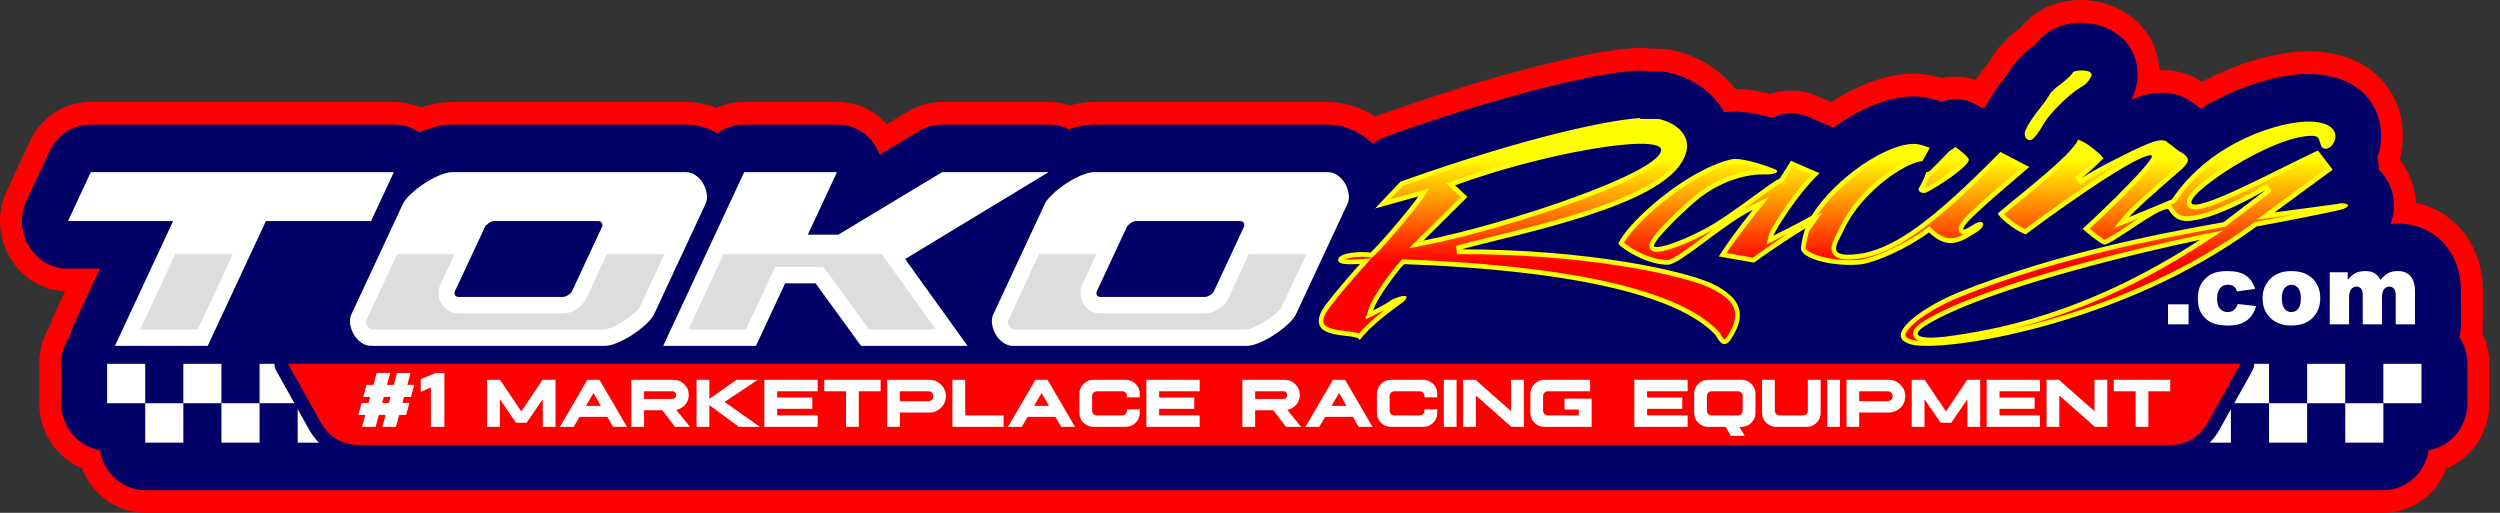 <svg width="195" height="40" viewBox="0 0 195 40" fill="none" xmlns="http://www.w3.org/2000/svg">
<rect x="0" y="0" width="195" height="40" fill="#333333" stroke="none"/>
<g clip-path="url(#clip0_2452_2959)">
<path fill-rule="evenodd" clip-rule="evenodd" d="M32.833 8.392C33.63 8.114 34.457 7.952 35.306 7.952H53.465C54.299 7.952 55.118 8.109 55.887 8.416C56.563 8.107 57.297 7.952 58.048 7.952H65.284C66.803 7.952 68.174 8.577 69.164 9.695L70.822 8.696C71.654 8.194 72.522 7.952 73.486 7.952H81.79C82.355 7.952 82.915 8.042 83.448 8.221C84.076 8.048 84.72 7.952 85.374 7.952H103.533C104.857 7.952 106.135 8.347 107.237 9.1C107.329 9.062 107.423 9.025 107.519 8.992C111.698 7.506 115.929 6.15 120.228 5.082C122.623 4.487 125.134 3.904 127.595 3.741C128.012 3.713 128.431 3.732 128.843 3.803H129.371C129.732 3.803 130.077 3.839 130.43 3.914C132.346 4.319 134.136 5.361 135.356 6.936C136.265 6.94 137.206 7.099 138.079 7.323C139.273 6.927 140.569 6.986 141.741 7.493L142.825 7.963C144.85 6.66 147.272 5.649 149.643 5.761C150.264 5.79 150.872 5.914 151.466 6.091C152.35 5.9 153.252 5.953 154.099 6.232C154.282 5.96 154.474 5.694 154.672 5.432C154.863 5.18 155.104 4.914 155.274 4.649C155.789 3.752 156.462 3.049 157.258 2.414C157.366 2.328 157.481 2.247 157.591 2.163C160.734 -1.814 168.146 -0.073 168.432 5.473C169.581 5.426 170.708 5.684 171.77 6.384C172.192 6.154 172.621 5.938 173.057 5.738C175.263 4.723 178.064 3.909 180.489 4.016C182.849 4.119 185.145 5.019 186.467 7.144C187.437 8.704 187.661 10.63 187.192 12.399C187.197 12.428 187.201 12.458 187.204 12.488C187.961 13.438 188.386 14.61 188.433 15.813C189.736 16.086 190.93 16.748 191.869 17.778C193.107 19.137 193.663 20.898 193.663 22.745V25.297C193.663 25.521 193.65 25.744 193.623 25.966C193.98 26.713 194.166 27.536 194.166 28.378V31.452C194.166 33.73 192.8 35.73 190.822 36.541C190.038 38.587 188.104 40 185.902 40C127.711 40 69.52 40 11.329 40C9.126 40 7.193 38.587 6.408 36.541C4.43 35.73 3.064 33.73 3.064 31.452V28.378C3.064 27.347 3.344 26.345 3.87 25.477C3.956 25.177 4.065 24.885 4.197 24.602L5.077 22.714C3.313 22.642 1.768 21.717 0.82 20.156C-0.163 18.536 -0.268 16.59 0.536 14.867L2.317 11.047C3.214 9.124 5.019 7.952 7.084 7.952H30.723C31.455 7.952 32.171 8.098 32.833 8.392Z" fill="#FF0000"/>
<path fill-rule="evenodd" clip-rule="evenodd" d="M191.827 26.28C192.225 26.878 192.458 27.601 192.458 28.378V31.452C192.458 33.295 191.148 34.83 189.441 35.113C189.168 36.878 187.683 38.234 185.902 38.234C128.274 38.234 69.306 38.234 11.329 38.234C9.547 38.234 8.062 36.878 7.789 35.113C6.083 34.83 4.772 33.295 4.772 31.452V28.378C4.772 27.571 5.023 26.822 5.45 26.212C5.511 25.928 5.606 25.646 5.735 25.37L7.795 20.953H5.303C4.033 20.953 2.942 20.329 2.267 19.217C1.592 18.105 1.522 16.817 2.074 15.635L3.855 11.815C4.468 10.502 5.675 9.718 7.084 9.718H30.723C31.465 9.718 32.146 9.931 32.719 10.331C32.773 10.307 32.827 10.283 32.881 10.26C33.653 9.929 34.466 9.718 35.306 9.718H53.465C54.347 9.718 55.197 9.951 55.954 10.4C56.545 9.96 57.265 9.718 58.048 9.718H65.284C66.554 9.718 67.645 10.342 68.32 11.454C68.441 11.652 68.542 11.856 68.624 12.064L71.681 10.222C72.254 9.877 72.823 9.718 73.486 9.718H81.79C82.359 9.718 82.898 9.85 83.377 10.091C84.019 9.859 84.688 9.718 85.374 9.718H103.533C104.558 9.718 105.54 10.033 106.382 10.635C106.627 10.81 106.856 11.003 107.069 11.213C107.368 10.975 107.693 10.797 108.074 10.662C112.19 9.199 116.393 7.851 120.627 6.799C122.857 6.245 125.411 5.655 127.705 5.504C128.046 5.481 128.374 5.503 128.687 5.57H129.371C129.624 5.57 129.84 5.592 130.088 5.645C132.028 6.054 133.637 7.216 134.502 8.763C135.575 8.589 136.941 8.812 138.176 9.178C139.063 8.746 140.111 8.702 141.081 9.123L143.003 9.954C145.095 8.458 147.461 7.423 149.565 7.525C150.197 7.552 150.825 7.72 151.427 7.928C152.465 7.573 153.598 7.733 154.549 8.406C154.566 8.418 154.582 8.43 154.599 8.442C154.685 8.402 154.772 8.367 154.86 8.335C155.178 7.686 155.584 7.094 156.018 6.519C156.238 6.228 156.534 5.888 156.725 5.582C157.131 4.863 157.669 4.317 158.3 3.814C158.454 3.691 158.648 3.557 158.806 3.423C160.913 0.489 166.836 1.561 166.731 5.924C166.716 6.536 166.539 7.171 166.247 7.76C167.849 7.138 169.557 6.885 171.082 8.036L171.662 8.474C172.334 8.056 173.033 7.682 173.751 7.352C175.693 6.458 178.271 5.686 180.417 5.78C185.093 5.986 186.37 9.586 185.433 12.301C185.508 12.601 185.544 12.912 185.541 13.233C186.651 14.296 187.048 15.976 186.455 17.465C186.647 17.445 186.839 17.436 187.033 17.436C188.399 17.436 189.682 17.953 190.625 18.989C191.563 20.019 191.955 21.354 191.955 22.745V25.297C191.955 25.637 191.91 25.967 191.827 26.28Z" fill="#000066"/>
<path fill-rule="evenodd" clip-rule="evenodd" d="M98.615 34.704H27.952C26.709 34.704 25.643 34.067 25.021 32.954L22.467 28.378H98.615H174.763L172.209 32.954C171.588 34.067 170.521 34.704 169.278 34.704H98.615Z" fill="#FF0000"/>
<path d="M169.105 23.74H170.709V25.297H169.105V23.74ZM174.544 23.709L175.973 23.873C175.894 24.182 175.765 24.449 175.585 24.676C175.406 24.902 175.175 25.078 174.895 25.203C174.617 25.328 174.261 25.391 173.83 25.391C173.413 25.391 173.066 25.35 172.789 25.271C172.513 25.19 172.275 25.059 172.074 24.88C171.875 24.701 171.719 24.49 171.605 24.247C171.492 24.005 171.435 23.684 171.435 23.284C171.435 22.866 171.504 22.518 171.642 22.241C171.743 22.036 171.881 21.853 172.056 21.692C172.232 21.53 172.411 21.409 172.596 21.331C172.89 21.206 173.265 21.143 173.723 21.143C174.365 21.143 174.852 21.262 175.189 21.498C175.526 21.735 175.761 22.08 175.898 22.535L174.483 22.731C174.439 22.558 174.358 22.427 174.241 22.338C174.124 22.251 173.966 22.207 173.768 22.207C173.52 22.207 173.318 22.299 173.163 22.483C173.01 22.668 172.933 22.947 172.933 23.323C172.933 23.657 173.01 23.91 173.162 24.083C173.315 24.256 173.509 24.342 173.746 24.342C173.942 24.342 174.109 24.29 174.242 24.187C174.377 24.083 174.477 23.924 174.544 23.709ZM176.48 23.279C176.48 22.658 176.682 22.147 177.085 21.745C177.488 21.344 178.033 21.143 178.719 21.143C179.504 21.143 180.097 21.379 180.497 21.851C180.819 22.232 180.98 22.7 180.98 23.255C180.98 23.881 180.781 24.392 180.381 24.792C179.982 25.191 179.428 25.391 178.723 25.391C178.093 25.391 177.584 25.225 177.196 24.893C176.718 24.482 176.48 23.944 176.48 23.279ZM177.985 23.276C177.985 23.64 178.056 23.908 178.197 24.082C178.338 24.255 178.514 24.342 178.729 24.342C178.944 24.342 179.121 24.256 179.259 24.086C179.398 23.915 179.467 23.64 179.467 23.262C179.467 22.908 179.398 22.646 179.258 22.473C179.118 22.301 178.946 22.215 178.739 22.215C178.521 22.215 178.341 22.302 178.198 22.477C178.056 22.653 177.985 22.919 177.985 23.276ZM181.721 21.237H183.123V21.827C183.325 21.58 183.529 21.404 183.735 21.299C183.94 21.195 184.188 21.143 184.48 21.143C184.792 21.143 185.039 21.2 185.222 21.315C185.405 21.43 185.554 21.601 185.67 21.827C185.905 21.563 186.12 21.381 186.314 21.286C186.508 21.191 186.747 21.143 187.032 21.143C187.452 21.143 187.78 21.272 188.016 21.532C188.251 21.79 188.37 22.195 188.37 22.745V25.297H186.865V22.977C186.865 22.792 186.831 22.655 186.761 22.567C186.662 22.426 186.536 22.355 186.387 22.355C186.21 22.355 186.068 22.422 185.96 22.555C185.852 22.688 185.798 22.902 185.798 23.195V25.297H184.293V23.059C184.293 22.881 184.283 22.76 184.263 22.696C184.231 22.594 184.176 22.512 184.096 22.449C184.018 22.387 183.925 22.355 183.819 22.355C183.646 22.355 183.504 22.423 183.393 22.558C183.282 22.693 183.227 22.915 183.227 23.224V25.297H181.721V21.237Z" fill="white"/>
<path fill-rule="evenodd" clip-rule="evenodd" d="M161.679 5.661C161.185 6.386 160.18 6.795 159.818 7.455C159.411 8.171 158.39 9.207 157.978 10.184C157.84 10.509 158.002 10.962 158.349 10.929C158.783 10.887 159.42 9.576 159.689 9.238C160.447 8.279 161.599 7.179 162.609 6.613C162.74 6.548 163.142 6.042 163.146 5.832C163.158 5.363 161.727 5.449 161.679 5.661ZM124.043 17.368L124.046 17.369L124.044 17.367L124.043 17.368ZM151.693 26.264C149.435 26.508 149.051 26.09 150.253 25.356C155.025 22.43 167.856 19.476 171.589 18.714C162.518 24.602 155.419 25.77 151.693 26.264ZM182.283 15.912L177.407 16.57L181.952 13.236L180.802 11.739C177.606 13.227 172.002 16.288 171.023 15.927C170.009 15.408 177.238 10.474 180.435 10.595C181.184 10.629 180.766 11.581 181.398 11.601C182.108 11.64 183.105 9.614 180.264 9.484C178.133 9.395 172.527 10.903 169.412 15.546C169.412 15.546 166.619 16.727 166.06 16.941C166.671 16.212 169.655 13.645 170.18 13.193C170.666 12.69 171.029 12.36 169.976 11.792L168.968 11.031C168.658 10.793 167.901 11.053 167.102 11.399C166.184 11.809 163.505 13.14 162.341 13.896C163.226 13.22 164.077 12.334 164.077 12.334C164.077 12.334 163.076 11.224 162.097 10.89C161.554 12.122 157.852 14.919 155.836 16.641C155.829 16.883 157.146 17.99 158.009 18.281C159.094 17.453 166.454 12.05 167.796 12.109C168.387 12.187 164.058 16.384 162.443 17.853C162.443 17.853 163.837 19.059 164.152 19.083C164.946 18.925 168.21 16.278 169.118 16.298C169.423 16.751 169.801 17.465 171.191 17.17C172.459 16.994 174.576 16.066 176.698 14.842L173.439 17.329C168.955 18.136 160.741 19.626 152.844 22.774C149.732 24.04 146.714 26.315 149.15 26.884C151.585 27.48 165.462 25.417 175.999 17.672C175.999 17.672 182.031 16.553 182.787 16.292C183.584 15.975 182.879 15.747 182.283 15.912ZM138.834 13.912C138.155 14.219 135.779 16.111 134.254 17.088C132.848 18.055 129.892 19.413 129.066 19.252C128.634 19.132 130.781 16.941 132.354 15.61C133.685 14.489 135.721 13.569 137.578 13.605C138.327 13.639 138.845 13.429 138.534 13.244C138.104 13.044 135.911 12.237 135.038 12.429C131.422 13.287 126.858 17.453 126.228 19.016C126.805 19.63 128.637 20.687 130.139 20.649C131.169 20.523 134.482 17.442 136.721 16.367C135.54 17.85 134.6 19.146 134.066 20.002L136.819 20.487C137.222 20.153 139.512 18.592 140.835 17.794C140.712 17.967 140.446 19.172 140.478 19.464C140.735 20.297 143.29 20.828 145.192 20.618C146.302 20.456 148.776 19.386 150.466 18.124C152.049 19.688 153.179 18.694 154.261 18.053C154.944 17.558 154.758 17.067 154.038 17.459C152.914 18.183 152.96 17.938 153.488 17.297C154.382 16.299 158.293 13.026 158.293 13.026L156.029 11.85C150.603 17.36 147.913 19.175 145.41 19.739C142.078 20.301 143.415 18.912 143.836 17.88C145.294 14.817 148.754 12.621 149.949 12.57L150.529 11.531C150.105 11.373 149.668 11.237 149.408 11.229C147.276 11.114 143.182 13.814 141.292 16.839C140.771 17.157 138.332 18.384 138.332 18.384C138.419 18.027 140.228 15.091 141.925 13.507L139.697 12.543L138.834 13.912ZM150.245 13.43C150.105 13.896 149.832 14.435 149.639 14.719C149.639 14.719 149.63 15.122 150.185 15.042C151.104 14.605 153.392 13.097 153.564 12.517C153.688 12.291 152.523 11.465 152.523 11.465L152.04 11.802L151.986 11.857C151.633 12.22 151.28 12.583 150.924 12.942C150.827 13.039 150.73 13.137 150.63 13.232C150.601 13.261 150.571 13.289 150.539 13.316C150.505 13.345 150.468 13.37 150.427 13.389C150.368 13.417 150.306 13.43 150.245 13.43ZM113.497 14.454L114.463 15.353L111.023 18.767C117.692 17.453 129.801 13.363 129.565 11.643C129.278 10.438 120.472 11.904 113.497 14.454ZM129.37 9.277C130.762 9.571 132.252 10.699 131.283 12.469C129.459 16.05 119.099 18.095 113.97 19.448C123.965 19.448 131.273 21.13 133.384 22.052C136.12 23.289 136.124 24.763 135.017 26.452C134.484 27.227 134.102 26.674 133.839 26.163C129.488 21.436 114.057 20.78 109.518 20.602C108.991 21.135 107.441 23.188 107.1 24.212C107.1 24.212 108.219 23.676 108.502 23.408C109.381 22.974 110.094 22.932 109.488 23.527C108.442 24.271 106.793 25.502 106.056 26.538C105.953 25.906 102.143 26.648 102.985 24.476C103.158 23.843 106.081 20.585 106.081 20.585C105.171 20.645 104.104 20.668 104.434 20.101C104.759 19.694 106.105 19.59 106.892 19.701C107.619 19.069 110.099 16.122 110.632 15.32L107.252 16.263L109.238 14.168C119.294 10.593 125.55 9.361 127.933 9.203V9.277H129.37ZM149.462 13.461C149.465 13.461 149.467 13.459 149.469 13.459L149.47 13.458L149.462 13.461Z" fill="#FFFF00"/>
<path fill-rule="evenodd" clip-rule="evenodd" d="M158.316 10.553C158.461 10.471 158.743 10.05 158.823 9.926C158.932 9.757 159.036 9.584 159.141 9.413C159.224 9.276 159.312 9.127 159.411 9.002C160.19 8.017 161.354 6.895 162.436 6.288C162.507 6.231 162.658 6.038 162.74 5.901C162.532 5.844 162.116 5.856 161.95 5.909C161.674 6.3 161.289 6.594 160.916 6.882C160.659 7.08 160.291 7.352 160.129 7.641C159.876 8.094 159.499 8.54 159.185 8.953C158.868 9.368 158.513 9.847 158.308 10.333C158.286 10.383 158.279 10.504 158.316 10.553ZM149.677 26.588C149.598 26.559 149.528 26.524 149.47 26.482C149.174 26.267 149.16 25.913 149.364 25.624C149.53 25.387 149.83 25.184 150.07 25.036C150.763 24.612 151.506 24.249 152.246 23.921C153.135 23.526 154.044 23.172 154.957 22.841C157.013 22.096 159.116 21.456 161.217 20.865C163.224 20.302 165.245 19.783 167.271 19.3C168.682 18.963 170.099 18.639 171.519 18.349L173.428 17.959L171.78 19.029C168.016 21.472 163.991 23.495 159.744 24.867C158.713 25.2 157.671 25.494 156.619 25.747C157.57 25.537 158.515 25.299 159.445 25.042C165.164 23.46 170.955 20.924 175.791 17.369L175.857 17.32L175.936 17.306C176.917 17.124 177.898 16.937 178.878 16.747L176.02 17.132L181.435 13.16L180.696 12.197C179.865 12.589 179.042 12.999 178.219 13.407C177.226 13.899 176.233 14.392 175.231 14.864C174.384 15.264 173.512 15.665 172.635 15.985C172.2 16.143 171.356 16.444 170.903 16.277L170.883 16.27L170.865 16.26C170.496 16.072 170.513 15.671 170.697 15.353C170.86 15.071 171.142 14.794 171.379 14.578C171.734 14.254 172.119 13.956 172.506 13.674C172.98 13.33 173.469 13.007 173.966 12.7C175.627 11.675 178.535 10.148 180.449 10.223C180.84 10.238 181.11 10.438 181.248 10.813C181.275 10.884 181.347 11.169 181.382 11.226C181.391 11.228 181.403 11.229 181.409 11.229L181.417 11.229C181.487 11.233 181.603 11.117 181.643 11.067C181.741 10.945 181.809 10.777 181.804 10.617C181.783 9.987 180.665 9.874 180.249 9.856C179.586 9.827 178.831 9.954 178.186 10.102C177.217 10.325 176.26 10.662 175.354 11.079C173.122 12.105 171.109 13.67 169.708 15.758L169.648 15.848L169.549 15.889C169.48 15.919 169.411 15.948 169.341 15.978L169.414 16.085C169.567 16.314 169.705 16.548 169.939 16.699C170.283 16.922 170.739 16.887 171.119 16.806L171.131 16.804L171.144 16.802C171.908 16.696 172.777 16.359 173.487 16.055C174.525 15.612 175.543 15.083 176.523 14.518L176.818 14.348L177.183 14.934L173.585 17.68L173.501 17.695C170.482 18.238 167.488 18.813 164.501 19.53C160.597 20.468 156.714 21.622 152.974 23.121C152.225 23.422 151.486 23.777 150.786 24.186C150.229 24.512 149.632 24.903 149.159 25.353C148.999 25.507 148.613 25.908 148.622 26.158C148.629 26.363 149.094 26.489 149.232 26.522C149.367 26.554 149.52 26.575 149.677 26.588ZM169.938 12.917C170.019 12.834 170.275 12.577 170.297 12.486C170.255 12.374 169.899 12.169 169.81 12.121L169.787 12.108L168.757 11.331C168.679 11.278 168.369 11.34 168.285 11.361C167.935 11.445 167.574 11.595 167.244 11.741C166.481 12.077 165.716 12.466 164.974 12.848C164.519 13.083 164.065 13.323 163.617 13.571C163.252 13.774 162.883 13.983 162.532 14.211L162.239 14.401L161.849 13.809L162.128 13.596C162.535 13.286 162.924 12.943 163.297 12.59C163.387 12.505 163.477 12.418 163.567 12.33C163.194 11.966 162.706 11.578 162.253 11.355C162.023 11.71 161.688 12.065 161.426 12.331C160.895 12.87 160.321 13.377 159.749 13.868C158.621 14.836 157.453 15.754 156.318 16.713C156.503 16.901 156.799 17.136 156.917 17.226C157.214 17.451 157.595 17.709 157.953 17.863C158.496 17.452 159.051 17.051 159.602 16.654C160.595 15.939 161.597 15.235 162.61 14.551C163.611 13.876 164.634 13.204 165.68 12.607C166.168 12.328 167.25 11.713 167.812 11.737L167.827 11.738L167.842 11.74C168.056 11.768 168.209 11.943 168.211 12.166C168.213 12.283 168.172 12.392 168.119 12.494C168.015 12.694 167.853 12.898 167.712 13.072C167.245 13.645 166.715 14.195 166.201 14.723C165.575 15.366 164.935 15.996 164.29 16.619C163.863 17.03 163.434 17.439 162.998 17.842C163.115 17.938 163.233 18.034 163.351 18.127C163.5 18.244 163.948 18.6 164.157 18.697C164.387 18.616 164.783 18.364 164.95 18.26C165.439 17.954 165.918 17.628 166.399 17.31C166.54 17.217 166.682 17.124 166.825 17.031C166.613 17.119 166.4 17.208 166.186 17.29L164.872 17.793L165.789 16.698C166.04 16.398 166.363 16.102 166.647 15.836C167.065 15.444 167.491 15.061 167.918 14.681C168.587 14.087 169.262 13.502 169.938 12.917ZM133.696 17.874C133.51 17.982 133.321 18.087 133.132 18.187C132.626 18.458 132.108 18.709 131.582 18.936C130.98 19.196 129.65 19.744 129 19.617L128.987 19.614L128.974 19.611C128.71 19.538 128.602 19.273 128.674 19.013C128.713 18.87 128.8 18.727 128.883 18.605C129.115 18.263 129.419 17.928 129.699 17.626C130.451 16.819 131.287 16.03 132.127 15.322C133.545 14.125 135.608 13.235 137.466 13.232C136.635 12.955 135.574 12.685 135.118 12.792C133.25 13.228 131.232 14.541 129.734 15.747C128.993 16.343 128.268 16.998 127.623 17.702C127.335 18.016 126.911 18.502 126.671 18.931C127.047 19.252 127.589 19.552 127.986 19.738C128.625 20.038 129.404 20.291 130.112 20.278C130.636 20.193 132.317 18.897 132.767 18.562C133.076 18.332 133.385 18.102 133.696 17.874ZM136.019 16.319C136.201 16.216 136.385 16.119 136.57 16.03L138.004 15.342L136.999 16.604C136.466 17.273 135.943 17.952 135.438 18.644C135.178 19 134.92 19.363 134.673 19.732L136.725 20.093C136.888 19.967 137.064 19.847 137.229 19.73C137.579 19.484 137.932 19.242 138.286 19.003C138.667 18.746 139.051 18.489 139.438 18.238C139.122 18.399 138.806 18.559 138.49 18.719L137.794 19.071L137.984 18.293C138.038 18.073 138.269 17.695 138.386 17.499C138.651 17.053 138.938 16.616 139.233 16.189C139.833 15.321 140.53 14.403 141.279 13.63L139.835 13.005L139.077 14.208L138.978 14.253C138.743 14.359 138.461 14.562 138.246 14.71C137.849 14.984 137.459 15.269 137.069 15.553C136.721 15.807 136.371 16.064 136.019 16.319ZM141.738 16.818L142.147 16.571L141.133 18.003C141.038 18.195 140.84 19.111 140.835 19.383C140.901 19.508 141.12 19.64 141.222 19.695C141.548 19.87 141.94 19.986 142.297 20.069C143.188 20.276 144.238 20.348 145.148 20.248C145.474 20.2 145.821 20.092 146.133 19.985C146.585 19.829 147.031 19.644 147.466 19.444C148.423 19.004 149.407 18.457 150.256 17.823L150.499 17.642L150.715 17.855C151.208 18.342 151.776 18.703 152.478 18.551C152.717 18.5 152.953 18.396 153.184 18.273C153.094 18.273 153.005 18.249 152.923 18.183C152.693 17.998 152.757 17.716 152.888 17.498C152.981 17.344 153.102 17.194 153.216 17.056L153.22 17.05L153.225 17.045C153.573 16.657 153.992 16.281 154.376 15.932C154.907 15.45 155.446 14.977 155.988 14.508C156.534 14.036 157.083 13.566 157.635 13.1L156.098 12.302C154.982 13.431 153.845 14.545 152.67 15.608C151.761 16.43 150.819 17.233 149.831 17.953C148.501 18.923 147.091 19.741 145.487 20.102L145.478 20.104L145.469 20.106C144.926 20.197 144.177 20.305 143.632 20.196C143.23 20.116 142.891 19.887 142.858 19.435C142.817 18.886 143.301 18.237 143.505 17.735L143.509 17.725L143.514 17.716C144.244 16.182 145.467 14.825 146.775 13.799C147.464 13.259 148.78 12.373 149.73 12.22L150 11.736C149.786 11.667 149.559 11.606 149.398 11.601L149.39 11.601C148.163 11.534 146.451 12.491 145.458 13.167C144.08 14.104 142.683 15.397 141.738 16.818ZM150.094 14.676C150.362 14.545 150.628 14.387 150.882 14.232C151.237 14.016 151.586 13.786 151.926 13.545C152.235 13.326 152.547 13.093 152.83 12.839C152.899 12.777 153.083 12.607 153.174 12.486C153.04 12.329 152.735 12.084 152.517 11.918L152.27 12.09L152.24 12.121C151.886 12.485 151.532 12.848 151.175 13.208C151.076 13.308 150.977 13.408 150.875 13.505C150.84 13.539 150.804 13.573 150.767 13.604C150.708 13.654 150.645 13.695 150.575 13.728C150.557 13.736 150.538 13.745 150.519 13.752C150.41 14.059 150.258 14.39 150.094 14.676ZM129.334 9.649H127.574V9.605C126.875 9.671 126.167 9.786 125.483 9.909C124.163 10.146 122.849 10.442 121.547 10.766C119.742 11.214 117.949 11.721 116.169 12.263C113.908 12.951 111.664 13.7 109.436 14.491L108.433 15.548L111.483 14.698L110.929 15.531C110.71 15.859 110.448 16.184 110.203 16.491C109.844 16.939 109.477 17.382 109.105 17.82C108.734 18.258 108.356 18.692 107.971 19.117C107.707 19.407 107.418 19.73 107.124 19.986L107.002 20.092L106.844 20.07C106.43 20.011 105.951 20.021 105.536 20.076C105.415 20.092 105.114 20.143 104.906 20.222C105.255 20.264 105.855 20.227 106.059 20.214L106.96 20.154L106.345 20.838C105.847 21.393 105.355 21.961 104.874 22.532C104.52 22.952 104.167 23.379 103.835 23.817C103.726 23.961 103.38 24.413 103.331 24.578L103.326 24.597L103.319 24.615C103.226 24.855 103.148 25.157 103.348 25.361C103.55 25.567 103.963 25.667 104.232 25.719C104.641 25.797 105.055 25.826 105.466 25.887C105.63 25.911 105.827 25.944 106 26.015C106.419 25.509 106.948 25.037 107.431 24.634C107.628 24.469 107.828 24.309 108.03 24.151C107.971 24.182 107.916 24.212 107.865 24.239C107.663 24.346 107.458 24.451 107.252 24.55L106.486 24.918L106.761 24.091C106.874 23.752 107.061 23.406 107.24 23.099C107.459 22.724 107.7 22.36 107.949 22.005C108.186 21.667 108.432 21.334 108.688 21.011C108.869 20.783 109.063 20.543 109.267 20.336L109.377 20.224L109.532 20.23C115.582 20.468 129.829 21.267 134.1 25.907L134.134 25.944L134.157 25.988C134.21 26.091 134.399 26.436 134.503 26.464C134.567 26.45 134.692 26.284 134.722 26.24C135.096 25.67 135.497 24.893 135.299 24.179C135.057 23.305 133.982 22.723 133.242 22.393C132.922 22.25 132.583 22.133 132.249 22.026C131.766 21.87 131.275 21.735 130.783 21.61C129.4 21.26 127.988 20.991 126.582 20.766C122.431 20.103 118.168 19.82 113.97 19.82H113.653L113.574 19.169L113.881 19.088C115.415 18.683 116.96 18.321 118.497 17.93C120.261 17.48 122.025 17.005 123.758 16.439C125.745 15.792 129.933 14.323 130.966 12.296L130.968 12.291L130.971 12.286C131.292 11.699 131.36 11.095 130.934 10.554C130.558 10.077 129.91 9.777 129.334 9.649ZM113.936 15.362L112.807 14.312L113.378 14.103C115.162 13.451 116.987 12.893 118.822 12.409C120.523 11.961 122.249 11.572 123.981 11.274C124.703 11.15 125.429 11.041 126.156 10.961C126.737 10.897 127.328 10.848 127.912 10.844C128.462 10.839 129.742 10.831 129.915 11.554L129.919 11.572L129.922 11.591C129.982 12.034 129.643 12.412 129.341 12.674C128.912 13.046 128.367 13.362 127.871 13.627C127.166 14.005 126.431 14.338 125.697 14.65C124.81 15.028 123.909 15.377 123.004 15.708C120.984 16.447 118.928 17.106 116.864 17.7C114.964 18.246 113.028 18.751 111.091 19.133L109.9 19.367L113.936 15.362Z" fill="url(#paint0_linear_2452_2959)"/>
<path d="M8.964 26.98H16.2L20.74 17.245H28.941L30.723 13.425H7.084L5.303 17.245H13.504L8.964 26.98Z" fill="white"/>
<path d="M47.143 26.98C47.442 26.98 47.792 26.894 48.194 26.722C48.596 26.549 48.989 26.335 49.372 26.081C49.755 25.826 50.097 25.559 50.4 25.28C50.702 25.001 50.907 24.746 51.015 24.516L55.038 15.89C55.137 15.676 55.168 15.426 55.13 15.138C55.091 14.851 55 14.579 54.854 14.325C54.709 14.07 54.516 13.857 54.274 13.684C54.033 13.512 53.763 13.425 53.465 13.425H35.305C35.006 13.425 34.656 13.512 34.254 13.684C33.852 13.857 33.459 14.07 33.076 14.325C32.693 14.579 32.349 14.851 32.042 15.138C31.736 15.426 31.533 15.676 31.433 15.89L27.41 24.516C27.303 24.746 27.271 25.001 27.313 25.28C27.355 25.559 27.448 25.826 27.594 26.081C27.739 26.335 27.933 26.549 28.174 26.722C28.415 26.894 28.685 26.98 28.983 26.98H47.143ZM44.617 22.717C44.571 22.815 44.474 22.914 44.324 23.012C44.175 23.111 44.043 23.16 43.928 23.16H35.761C35.624 23.16 35.532 23.111 35.486 23.012C35.44 22.914 35.44 22.815 35.486 22.717L37.831 17.689C37.869 17.607 37.965 17.512 38.118 17.406C38.271 17.299 38.405 17.245 38.52 17.245H46.687C46.801 17.245 46.888 17.295 46.945 17.393C47.002 17.492 47.008 17.59 46.962 17.689L44.617 22.717Z" fill="white"/>
<path d="M67.164 26.98L63.616 22.101H61.239L58.963 26.98H51.727L58.048 13.425H65.284L63.009 18.305H65.386L73.486 13.425H81.79L70.6 20.203L75.468 26.98H67.164Z" fill="white"/>
<path d="M97.211 26.98C97.51 26.98 97.86 26.894 98.262 26.722C98.665 26.549 99.057 26.335 99.44 26.081C99.823 25.826 100.166 25.559 100.468 25.28C100.771 25.001 100.976 24.746 101.083 24.516L105.106 15.89C105.205 15.676 105.236 15.426 105.198 15.138C105.16 14.851 105.068 14.579 104.923 14.325C104.777 14.07 104.584 13.857 104.343 13.684C104.102 13.512 103.832 13.425 103.533 13.425H85.373C85.075 13.425 84.724 13.512 84.322 13.684C83.92 13.857 83.528 14.07 83.145 14.325C82.762 14.579 82.417 14.851 82.111 15.138C81.804 15.426 81.601 15.676 81.502 15.89L77.479 24.516C77.372 24.746 77.339 25.001 77.381 25.28C77.423 25.559 77.517 25.826 77.662 26.081C77.808 26.335 78.001 26.549 78.242 26.722C78.483 26.894 78.753 26.98 79.052 26.98H97.211ZM94.686 22.717C94.64 22.815 94.542 22.914 94.393 23.012C94.243 23.111 94.111 23.16 93.996 23.16H85.83C85.692 23.16 85.6 23.111 85.554 23.012C85.508 22.914 85.508 22.815 85.554 22.717L87.899 17.689C87.937 17.607 88.033 17.512 88.186 17.406C88.339 17.299 88.473 17.245 88.588 17.245H96.755C96.87 17.245 96.956 17.295 97.013 17.393C97.071 17.492 97.076 17.59 97.03 17.689L94.686 22.717Z" fill="white"/>
<path fill-rule="evenodd" clip-rule="evenodd" d="M81.044 19.827L78.606 25.057C78.606 25.066 78.607 25.075 78.608 25.082C78.627 25.206 78.67 25.32 78.732 25.428C78.787 25.525 78.859 25.601 78.949 25.666C78.984 25.691 79.009 25.696 79.052 25.696H97.212C97.383 25.696 97.632 25.602 97.787 25.535C98.129 25.389 98.457 25.208 98.769 25.001C99.075 24.797 99.37 24.573 99.642 24.322C99.727 24.243 99.913 24.064 99.965 23.958L101.891 19.827H97.412L95.805 23.275C95.641 23.624 95.374 23.889 95.061 24.095C94.74 24.307 94.382 24.445 93.997 24.445H85.83C85.234 24.445 84.698 24.132 84.436 23.57C84.226 23.119 84.226 22.61 84.436 22.159L85.524 19.827H81.044Z" fill="#DCDDDD"/>
<path fill-rule="evenodd" clip-rule="evenodd" d="M67.783 25.696H72.998L68.783 19.827H56.44L53.703 25.696H58.182L60.458 20.816H64.235L67.783 25.696Z" fill="#DCDDDD"/>
<path fill-rule="evenodd" clip-rule="evenodd" d="M30.976 19.827L28.537 25.057C28.538 25.066 28.539 25.075 28.54 25.082C28.559 25.206 28.602 25.32 28.663 25.428C28.719 25.525 28.79 25.601 28.881 25.666C28.916 25.691 28.941 25.696 28.984 25.696H47.143C47.315 25.696 47.563 25.602 47.719 25.535C48.061 25.389 48.389 25.208 48.7 25.001C49.007 24.797 49.302 24.573 49.574 24.322C49.658 24.243 49.844 24.064 49.897 23.958L51.823 19.827H47.344L45.736 23.275C45.573 23.624 45.305 23.889 44.993 24.095C44.671 24.307 44.314 24.445 43.928 24.445H35.762C35.165 24.445 34.629 24.132 34.367 23.57C34.157 23.119 34.158 22.61 34.368 22.159L35.455 19.827H30.976Z" fill="#DCDDDD"/>
<path fill-rule="evenodd" clip-rule="evenodd" d="M10.941 25.696H15.421L18.158 19.827H13.678L10.941 25.696Z" fill="#DCDDDD"/>
<path d="M29.383 29.087L29.132 30.022H28.588L28.334 30.959H28.876L28.752 31.429H28.203L27.953 32.366H28.494L28.243 33.297H29.299L29.55 32.366H30.078L29.826 33.297H30.882L31.132 32.366H31.677L31.929 31.429H31.39L31.514 30.959H32.058L32.309 30.022H31.771L32.021 29.087H30.967L30.715 30.022H30.188L30.439 29.087H29.383ZM29.93 30.959H30.458L30.334 31.429H29.807L29.93 30.959ZM34.663 29.087V33.297H33.608V30.227L32.818 30.566V29.579L33.977 29.087H34.663ZM37.993 29.622V33.297H38.989V31.14L40.247 32.974H41.074L42.335 31.14V33.297H43.331V29.622H42.321L40.662 32.09L39 29.622H37.993ZM45.816 29.622L43.67 33.297H44.747L45.208 32.514H47.372L47.825 33.297H48.903L46.759 29.622H45.816ZM46.291 30.657L46.875 31.659H45.704L46.291 30.657ZM49.242 29.622V33.297H50.238V32.001H51.663L52.654 33.297H53.825L52.743 31.973C53.023 31.918 53.258 31.784 53.443 31.57C53.629 31.35 53.723 31.096 53.723 30.812C53.723 30.478 53.605 30.197 53.37 29.969C53.139 29.738 52.856 29.622 52.521 29.622H49.242ZM50.238 30.517H52.433C52.529 30.515 52.603 30.541 52.654 30.597C52.708 30.652 52.736 30.725 52.736 30.815C52.736 30.905 52.708 30.977 52.654 31.033C52.603 31.088 52.529 31.116 52.433 31.116C52.219 31.116 51.487 31.116 50.238 31.116V30.517ZM54.332 29.622V33.297H55.331V31.598L57.636 33.297H59.281L56.519 31.35L59.107 29.622H57.456L55.331 31.113V29.622H54.332ZM59.62 29.622V33.297H63.779V32.403H60.619V31.884H63.359V31.005H60.619V30.517H63.779V29.622H59.62ZM64.287 29.622V30.517H65.991V33.297H66.985V30.517H68.689V29.622H64.287ZM69.197 29.622V33.297H70.19V32.179H72.487C72.845 32.179 73.148 32.054 73.399 31.807C73.653 31.555 73.779 31.254 73.777 30.904C73.779 30.549 73.653 30.247 73.399 29.997C73.146 29.747 72.843 29.622 72.487 29.622H69.197ZM70.19 30.517H72.403C72.519 30.515 72.615 30.55 72.688 30.624C72.761 30.694 72.798 30.787 72.798 30.904C72.798 31.016 72.761 31.11 72.688 31.183C72.615 31.249 72.519 31.285 72.403 31.291H70.19V30.517ZM74.287 29.622V33.297H78.28V32.403H75.286V29.622H74.287ZM80.766 29.622L78.619 33.297H79.697L80.157 32.514H82.321L82.775 33.297H83.852L81.709 29.622H80.766ZM81.24 30.657L81.824 31.659H80.653L81.24 30.657ZM85.297 29.622C84.997 29.622 84.736 29.729 84.516 29.942C84.305 30.155 84.197 30.413 84.192 30.716V32.207C84.192 32.508 84.298 32.764 84.513 32.977C84.731 33.19 84.993 33.297 85.297 33.297H87.792C88.102 33.297 88.363 33.191 88.574 32.98C88.793 32.766 88.901 32.508 88.897 32.207V31.93H87.901V32.035C87.903 32.135 87.868 32.222 87.795 32.296C87.725 32.361 87.637 32.397 87.529 32.403H85.56C85.458 32.397 85.37 32.361 85.297 32.296C85.224 32.222 85.187 32.135 85.187 32.035V30.885C85.187 30.781 85.223 30.694 85.294 30.624C85.369 30.55 85.458 30.515 85.56 30.517H87.529C87.633 30.515 87.72 30.55 87.792 30.624C87.865 30.694 87.901 30.781 87.901 30.885V30.993H88.897V30.716C88.903 30.413 88.796 30.155 88.576 29.942C88.362 29.729 88.1 29.622 87.792 29.622H85.297ZM89.415 29.622V33.297H93.573V32.403H90.413V31.884H93.153V31.005H90.413V30.517H93.573V29.622H89.415ZM96.904 29.622V33.297H97.9V32.001H99.324L100.315 33.297H101.486L100.405 31.973C100.685 31.918 100.919 31.784 101.105 31.57C101.291 31.35 101.384 31.096 101.384 30.812C101.384 30.478 101.267 30.197 101.032 29.969C100.801 29.738 100.517 29.622 100.182 29.622H96.904ZM97.9 30.517H100.095C100.191 30.515 100.264 30.541 100.315 30.597C100.369 30.652 100.397 30.725 100.397 30.815C100.397 30.905 100.369 30.977 100.315 31.033C100.264 31.088 100.191 31.116 100.095 31.116C99.881 31.116 99.149 31.116 97.9 31.116V30.517ZM103.971 29.622L101.824 33.297H102.902L103.363 32.514H105.527L105.98 33.297H107.058L104.914 29.622H103.971ZM104.446 30.657L105.03 31.659H103.859L104.446 30.657ZM108.503 29.622C108.202 29.622 107.941 29.729 107.722 29.942C107.511 30.155 107.403 30.413 107.397 30.716V32.207C107.397 32.508 107.504 32.764 107.719 32.977C107.937 33.19 108.198 33.297 108.503 33.297H110.997C111.308 33.297 111.568 33.191 111.779 32.98C111.999 32.766 112.107 32.508 112.103 32.207V31.93H111.107V32.035C111.109 32.135 111.073 32.222 111 32.296C110.931 32.361 110.842 32.397 110.734 32.403H108.766C108.664 32.397 108.576 32.361 108.503 32.296C108.43 32.222 108.393 32.135 108.393 32.035V30.885C108.393 30.781 108.429 30.694 108.5 30.624C108.575 30.55 108.664 30.515 108.766 30.517H110.734C110.838 30.515 110.926 30.55 110.997 30.624C111.071 30.694 111.107 30.781 111.107 30.885V30.993H112.103V30.716C112.109 30.413 112.002 30.155 111.781 29.942C111.568 29.729 111.306 29.622 110.997 29.622H108.503ZM112.62 29.622V33.297H113.613V29.622H112.62ZM114.122 29.622V33.297H115.118V30.848L117.891 33.297H118.859V29.622H117.863V32.071L115.087 29.622H114.122ZM120.473 29.622C120.172 29.622 119.911 29.729 119.692 29.942C119.481 30.155 119.373 30.413 119.367 30.716V32.207C119.367 32.508 119.474 32.764 119.689 32.977C119.906 33.19 120.168 33.297 120.473 33.297H124.147V31.091H122.03V31.945H123.15V32.403H120.736C120.634 32.397 120.546 32.361 120.473 32.296C120.399 32.222 120.363 32.135 120.363 32.035V30.885C120.363 30.781 120.399 30.694 120.47 30.624C120.545 30.55 120.634 30.515 120.736 30.517H124.031V29.622H120.473ZM127.477 29.622V33.297H131.635V32.403H128.475V31.884H131.215V31.005H128.475V30.517H131.635V29.622H127.477ZM133.247 29.622C132.946 29.622 132.685 29.729 132.466 29.942C132.251 30.155 132.144 30.413 132.144 30.716V32.207C132.144 32.508 132.251 32.764 132.466 32.977C132.685 33.19 132.946 33.297 133.247 33.297H134.601L135.004 33.995H136.085L135.68 33.297H135.817C136.127 33.297 136.388 33.191 136.599 32.98C136.819 32.766 136.928 32.508 136.924 32.207V30.716C136.929 30.413 136.822 30.155 136.602 29.942C136.388 29.729 136.125 29.622 135.817 29.622H133.247ZM133.513 30.517H135.555C135.658 30.515 135.746 30.55 135.817 30.624C135.89 30.694 135.927 30.781 135.927 30.885V32.035C135.929 32.135 135.893 32.222 135.82 32.296C135.751 32.361 135.662 32.397 135.555 32.403H133.513C133.41 32.397 133.323 32.361 133.25 32.296C133.176 32.222 133.14 32.135 133.14 32.035V30.885C133.14 30.781 133.175 30.694 133.247 30.624C133.322 30.55 133.41 30.515 133.513 30.517ZM137.44 29.622V32.203C137.44 32.504 137.547 32.762 137.762 32.977C137.98 33.19 138.241 33.297 138.546 33.297H140.905C141.216 33.297 141.476 33.19 141.687 32.977C141.906 32.762 142.015 32.504 142.011 32.203V29.622H141.012V32.035C141.016 32.135 140.981 32.222 140.905 32.296C140.833 32.361 140.745 32.397 140.64 32.403H138.809C138.707 32.397 138.619 32.361 138.546 32.296C138.473 32.222 138.436 32.135 138.436 32.035V29.622H137.44ZM142.525 29.622V33.297H143.518V29.622H142.525ZM144.026 29.622V33.297H145.019V32.179H147.316C147.673 32.179 147.977 32.054 148.227 31.807C148.482 31.555 148.608 31.254 148.606 30.904C148.608 30.549 148.482 30.247 148.227 29.997C147.975 29.747 147.672 29.622 147.316 29.622H144.026ZM145.019 30.517H147.231C147.348 30.515 147.443 30.55 147.517 30.624C147.59 30.694 147.626 30.787 147.626 30.904C147.626 31.016 147.59 31.11 147.517 31.183C147.443 31.249 147.348 31.285 147.231 31.291H145.019V30.517ZM149.116 29.622V33.297H150.112V31.14L151.37 32.974H152.197L153.458 31.14V33.297H154.455V29.622H153.445L151.785 32.09L150.124 29.622H149.116ZM154.962 29.622V33.297H159.121V32.403H155.961V31.884H158.701V31.005H155.961V30.517H159.121V29.622H154.962ZM159.63 29.622V33.297H160.626V30.848L163.4 33.297H164.368V29.622H163.371V32.071L160.595 29.622H159.63ZM164.875 29.622V30.517H166.579V33.297H167.573V30.517H169.277V29.622H164.875Z" fill="white"/>
<path fill-rule="evenodd" clip-rule="evenodd" d="M20.246 28.378H21.405C21.405 28.564 21.454 28.751 21.551 28.925L22.962 31.452H20.246V28.378Z" fill="white"/>
<path fill-rule="evenodd" clip-rule="evenodd" d="M24.874 34.526H23.219V31.912L24.106 33.501C24.322 33.887 24.58 34.23 24.874 34.526Z" fill="white"/>
<path fill-rule="evenodd" clip-rule="evenodd" d="M14.301 28.378H17.273V31.452H14.301V28.378Z" fill="white"/>
<path fill-rule="evenodd" clip-rule="evenodd" d="M8.355 28.378H11.328V31.452H8.355V28.378Z" fill="white"/>
<path fill-rule="evenodd" clip-rule="evenodd" d="M17.273 31.452H20.246V34.526H17.273V31.452Z" fill="white"/>
<path fill-rule="evenodd" clip-rule="evenodd" d="M11.328 31.452H14.3V34.526H11.328V31.452Z" fill="white"/>
<path fill-rule="evenodd" clip-rule="evenodd" d="M176.985 28.378H175.826C175.826 28.564 175.777 28.751 175.68 28.925L174.27 31.452H176.985V28.378Z" fill="white"/>
<path fill-rule="evenodd" clip-rule="evenodd" d="M172.357 34.526H174.012V31.912L173.125 33.501C172.91 33.887 172.651 34.23 172.357 34.526Z" fill="white"/>
<path fill-rule="evenodd" clip-rule="evenodd" d="M182.929 28.378H179.957V31.452H182.929V28.378Z" fill="white"/>
<path fill-rule="evenodd" clip-rule="evenodd" d="M188.875 28.378H185.902V31.452H188.875V28.378Z" fill="white"/>
<path fill-rule="evenodd" clip-rule="evenodd" d="M179.957 31.452H176.984V34.526H179.957V31.452Z" fill="white"/>
<path fill-rule="evenodd" clip-rule="evenodd" d="M185.902 31.452H182.93V34.526H185.902V31.452Z" fill="white"/>
</g>
<defs>
<linearGradient id="paint0_linear_2452_2959" x1="155.597" y1="20.535" x2="155.597" y2="12.302" gradientUnits="userSpaceOnUse">
<stop stop-color="#FF0000"/>
<stop offset="1" stop-color="#FFFF00"/>
</linearGradient>
<clipPath id="clip0_2452_2959">
<rect width="194.167" height="40" fill="white"/>
</clipPath>
</defs>
</svg>
